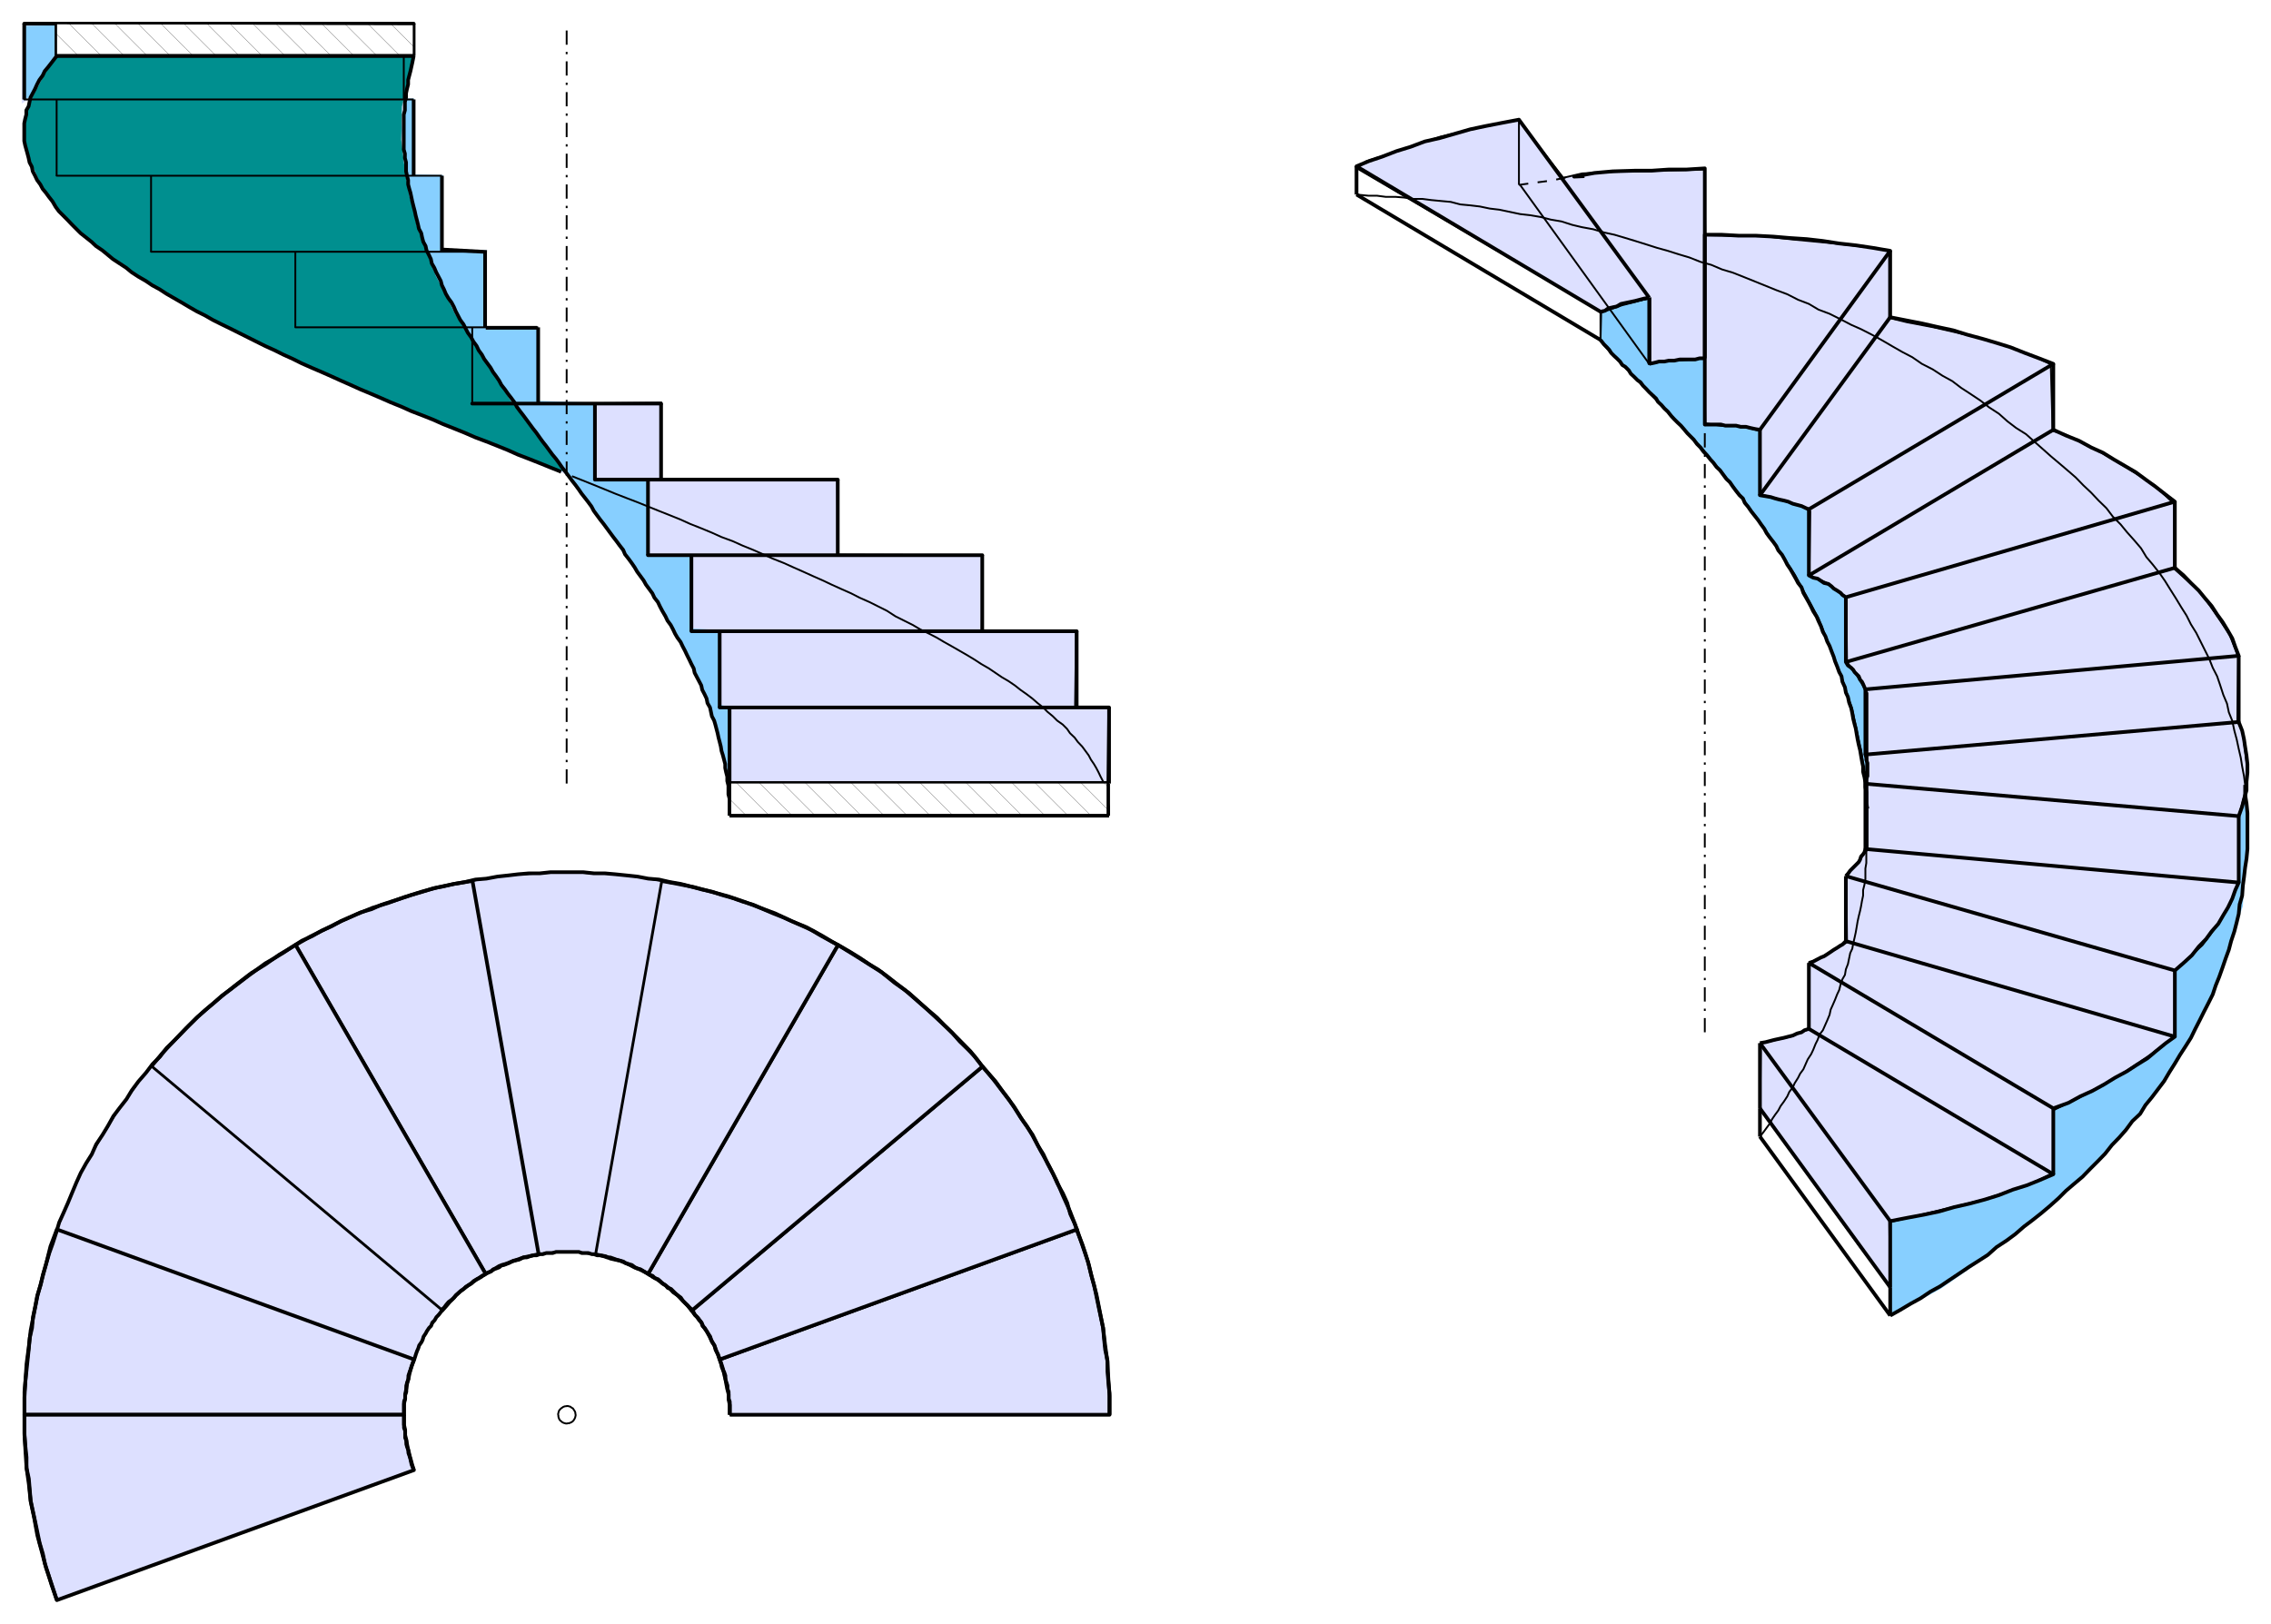 <?xml version="1.0" encoding="UTF-8" standalone="no"?>
<!-- Creator: fig2dev Version 3.2 Patchlevel 5e -->

<!-- CreationDate: Fri Jul  5 17:09:45 2019 -->

<!-- Magnification: 1.050 -->

<svg
   xmlns:dc="http://purl.org/dc/elements/1.1/"
   xmlns:cc="http://creativecommons.org/ns#"
   xmlns:rdf="http://www.w3.org/1999/02/22-rdf-syntax-ns#"
   xmlns:svg="http://www.w3.org/2000/svg"
   xmlns="http://www.w3.org/2000/svg"
   xmlns:sodipodi="http://sodipodi.sourceforge.net/DTD/sodipodi-0.dtd"
   xmlns:inkscape="http://www.inkscape.org/namespaces/inkscape"
   width="741.149"
   height="529.939"
   viewBox="-725 2670 9885.035 7014.079"
   id="svg4141"
   version="1.1"
   inkscape:version="0.48.5 r10040"
   sodipodi:docname="treppe-gao.svg">
  <defs
     id="defs4445" />
  <sodipodi:namedview
     pagecolor="#ffffff"
     bordercolor="#666666"
     borderopacity="1"
     objecttolerance="10"
     gridtolerance="10"
     guidetolerance="10"
     inkscape:pageopacity="0"
     inkscape:pageshadow="2"
     inkscape:window-width="1188"
     inkscape:window-height="521"
     id="namedview4443"
     showgrid="false"
     units="mm"
     fit-margin-top="2"
     fit-margin-left="2"
     fit-margin-right="2"
     fit-margin-bottom="2"
     inkscape:zoom="0.66045326"
     inkscape:cx="370.57446"
     inkscape:cy="264.96954"
     inkscape:window-x="0"
     inkscape:window-y="0"
     inkscape:window-maximized="0"
     inkscape:current-layer="svg4141" />
  <g
     style="fill:none;stroke-width:0.025in"
     id="g4143"
     transform="translate(82.517,52.944)">
    <!-- Line -->
    <!--  polyline  -->
    <polyline
       points="1660,8749 "
       style="stroke:#000000;stroke-width:8;stroke-linecap:butt;stroke-linejoin:round;stroke-dasharray:41, 20, 10, 20"
       id="polyline4145" />
    <!-- Line -->
    <polygon
       points="2070,4681 2070,4343 1780,4346 1780,4678 2011,4681 2011,5013 2204,5013 2200,5336 2327,5340 2323,5668 2361,5668 2364,5913 2368,5997 2368,5997 4013,5995 4017,5666 3872,5666 3876,5342 3466,5340 3470,5007 2840,5005 2837,4676 "
       style="fill:#dde0ff;stroke:#000000;stroke-width:8;stroke-linecap:butt;stroke-linejoin:miter"
       id="polygon4147" />
    <!-- Line -->
    <polygon
       points="-627,2922 -590,2870 -556,2826 -560,2696 -705,2699 -709,3034 -676,3015 -676,3015 "
       style="fill:#87cfff;stroke:#dde0ff;stroke-width:8;stroke-linecap:butt;stroke-linejoin:miter"
       id="polygon4149" />
    <!-- Line -->
    <polygon
       points="992,2830 -563,2830 -616,2908 -676,3023 -702,3105 -705,3187 -683,3283 -630,3403 -538,3526 -411,3645 -206,3798 46,3945 370,4112 839,4324 1189,4468 1584,4628 1658,4651 1658,4651 1416,4328 1177,3955 1077,3748 1011,3575 962,3356 943,3199 946,3055 980,2906 "
       style="fill:#008f8f;stroke:#dde0ff;stroke-width:8;stroke-linecap:butt;stroke-linejoin:miter"
       id="polygon4151" />
    <!-- Line -->
    <polygon
       points="1778,4347 1537,4339 1529,4015 1306,4015 1306,3683 1108,3680 1117,3356 990,3353 990,3023 956,3023 953,3079 944,3156 956,3295 978,3444 1023,3596 1093,3790 1216,4018 1358,4238 1544,4498 1767,4798 1895,4978 2044,5190 2140,5361 2218,5503 2285,5659 2333,5823 2348,5923 2364,6002 2374,6016 2370,6141 2370,6141 2366,5672 2325,5661 2325,5337 2202,5330 2199,5009 2009,5006 2009,4679 1778,4675 "
       style="fill:#87cfff;stroke:#87cfff;stroke-width:8;stroke-linecap:butt;stroke-linejoin:miter"
       id="polygon4153" />
    <!-- Line -->
    <polygon
       points="8901,6676 8951,6534 8960,6388 8975,6280 8970,6041 8936,6143 8936,6436 8896,6529 8887,6567 8813,6670 8774,6714 8717,6763 8663,6822 8653,7100 8623,7143 8521,7207 8429,7275 8282,7348 8127,7426 8131,7703 8029,7743 7907,7786 7712,7845 7555,7880 7419,7909 7415,7913 7424,8313 7424,8313 7638,8197 7828,8065 8058,7884 8272,7694 8438,7509 8614,7299 8755,7060 8848,6851 "
       style="fill:#87cfff;stroke:#87cfff;stroke-width:8;stroke-linecap:butt;stroke-linejoin:miter"
       id="polygon4155" />
    <!-- Line -->
    <polygon
       points="7105,5110 7071,5091 7071,4809 6999,4782 6921,4761 6852,4743 6852,4459 6768,4445 6696,4441 6617,4441 6617,4148 6517,4156 6425,4165 6370,4175 6370,3888 6304,3906 6253,3919 6162,3951 6159,4075 6198,4120 6307,4232 6409,4340 6599,4539 6768,4747 6881,4903 7005,5092 7108,5282 7202,5520 7255,5679 7294,5860 7318,6029 7313,5986 7313,5986 7318,5879 7318,5595 7282,5534 7249,5499 7228,5471 7228,5191 7207,5164 7153,5137 "
       style="fill:#87cfff;stroke:#000000;stroke-width:8;stroke-linecap:butt;stroke-linejoin:miter"
       id="polygon4157" />
    <!-- Line -->
    <!--  polyline  -->
    <polyline
       points="6613,7084 6613,4221 "
       style="stroke:#000000;stroke-width:8;stroke-linecap:butt;stroke-linejoin:round;stroke-dasharray:62, 31, 10, 31"
       id="polyline4159" />
    <!-- Line -->
    <polygon
       points="8559,7177 8659,7100 8659,6813 8779,6705 8838,6626 8901,6525 8938,6426 8938,6139 8969,6027 8973,5925 8964,5851 8953,5773 8931,5729 8935,5449 8897,5353 8838,5264 8771,5170 8656,5066 8656,4784 8570,4702 8451,4627 8343,4563 8182,4481 8127,4466 8119,4176 8041,4138 7929,4097 7788,4056 7609,4015 7493,3993 7416,3974 7416,3681 7330,3667 7158,3648 6999,3633 6864,3618 6760,3618 6615,3614 6612,3328 6381,3334 6221,3338 6079,3345 5997,3364 5800,3111 5622,3148 5462,3185 5309,3237 5137,3293 5099,3323 6163,3948 6213,3926 6298,3904 6376,3889 6376,4169 6611,4150 6615,4433 6685,4444 6767,4444 6853,4466 6856,4742 6953,4768 7035,4793 7072,4816 7068,5096 7140,5125 7229,5190 7232,5472 7273,5528 7321,5607 7321,5932 7321,6286 7273,6354 7229,6399 7232,6692 7150,6742 7065,6783 7065,7070 6994,7101 6886,7126 6857,7132 6854,7416 7285,8013 7420,8190 7420,8190 7416,7911 7583,7871 7828,7812 8036,7741 8131,7695 8131,7423 8246,7367 8414,7275 "
       style="fill:#dde0ff;stroke:#000000;stroke-width:8;stroke-linecap:butt;stroke-linejoin:miter"
       id="polygon4161" />
    <!-- Line -->
    <!--  polyline  -->
    <polyline
       points="1659,6001 1659,2693 "
       style="stroke:#000000;stroke-width:8;stroke-linecap:butt;stroke-linejoin:round;stroke-dasharray:62, 31, 10, 31"
       id="polyline4163" />
    <!-- Line -->
    <!--  polyline  -->
    <polyline
       points="2368,5670 2363,5670 2358,5670 2353,5670 2349,5670 2344,5670 2339,5670 2333,5670 2325,5670 3879,5670 3903,5670 3927,5670 3945,5670 3964,5670 3979,5670 3993,5670 4002,5670 4012,5670 4016,5670 4020,5670 2368,5670 "
       style="stroke:#000000;stroke-width:16;stroke-linecap:butt;stroke-linejoin:round"
       id="polyline4165" />
    <!-- Line -->
    <!--  polyline  -->
    <polyline
       points="6853,7131 6877,7127 6896,7122 6915,7117 6938,7112 6957,7108 6976,7103 6996,7098 7015,7089 7034,7084 7047,7075 7066,7069 8130,7702 8072,7727 8015,7750 7954,7769 7893,7793 7832,7812 7765,7830 7699,7845 7633,7864 7567,7878 7497,7891 7420,7906 6853,7131 "
       style="stroke:#000000;stroke-width:16;stroke-linecap:butt;stroke-linejoin:round"
       id="polyline4167" />
    <!-- Line -->
    <!--  spline  -->
    <polyline
       points="1698,8749 1698,8748 1697,8745 1697,8741 1696,8738 1696,8737 1695,8735 1694,8733 1692,8730 1690,8727 1688,8724 1687,8723 1687,8722 1686,8721 1682,8719 1679,8717 1678,8716 1677,8716 1676,8714 1672,8713 1668,8712 1665,8711 1662,8711 1660,8711 1659,8711 1656,8712 1652,8712 1649,8713 1648,8713 1647,8714 1645,8714 1641,8717 1638,8719 1635,8721 1634,8722 1633,8723 1632,8724 1629,8727 1627,8730 1626,8731 1625,8733 1624,8737 1623,8741 1622,8744 1622,8747 1622,8749 1622,8750 1623,8752 1623,8758 1624,8760 1624,8761 1625,8763 1625,8765 1627,8768 1629,8772 1632,8775 1633,8776 1634,8776 1635,8777 1638,8780 1641,8782 1643,8783 1645,8784 1648,8785 1652,8786 1655,8787 1658,8787 1660,8787 1661,8787 1664,8786 1669,8786 1671,8785 1672,8785 1674,8784 1676,8783 1679,8782 1682,8780 1686,8777 1687,8776 1688,8775 1690,8772 1692,8769 1693,8767 1694,8766 1694,8765 1696,8761 1697,8756 1698,8753 1698,8751 1698,8749 "
       style="stroke:#000000;stroke-width:8;stroke-linecap:butt;stroke-linejoin:bevel"
       id="polyline4169" />
    <!-- Line -->
    <!--  polyline  -->
    <polyline
       points="2368,5670 2368,6001 "
       style="stroke:#000000;stroke-width:16;stroke-linecap:butt;stroke-linejoin:round"
       id="polyline4171" />
    <!-- Line -->
    <!--  polyline  -->
    <polyline
       points="2369,8749 2369,8726 2369,8707 2364,8683 2364,8660 2359,8641 2354,8617 2350,8594 2345,8575 2340,8551 2334,8532 2326,8508 3880,7942 3904,8012 3928,8082 3946,8154 3965,8225 3980,8301 3994,8371 4003,8447 4013,8518 4017,8594 4022,8668 4022,8749 2369,8749 "
       style="fill:#dde0ff;stroke:#000000;stroke-width:16;stroke-linecap:butt;stroke-linejoin:round"
       id="polyline4173" />
    <!-- Line -->
    <!--  polyline  -->
    <polyline
       points="6853,7131 6853,7415 "
       style="stroke:#000000;stroke-width:16;stroke-linecap:butt;stroke-linejoin:round"
       id="polyline4175" />
    <!-- Line -->
    <!--  polyline  -->
    <polyline
       points="4020,5670 4020,6001 "
       style="stroke:#000000;stroke-width:16;stroke-linecap:butt;stroke-linejoin:round"
       id="polyline4177" />
    <!-- Line -->
    <!--  polyline  -->
    <polyline
       points="7420,7906 7420,8194 "
       style="stroke:#000000;stroke-width:16;stroke-linecap:butt;stroke-linejoin:round"
       id="polyline4179" />
    <!-- Line -->
    <!--  polyline  -->
    <polyline
       points="2369,8749 "
       style="stroke:#000000;stroke-width:8;stroke-linecap:butt;stroke-linejoin:round"
       id="polyline4181" />
    <!-- Line -->
    <!--  polyline  -->
    <polyline
       points="2325,5338 2316,5338 2306,5338 2301,5338 2287,5338 2278,5338 2268,5338 2254,5338 2245,5338 2230,5338 2216,5338 2202,5338 3468,5338 3516,5338 3558,5338 3605,5338 3643,5338 3686,5338 3719,5338 3756,5338 3790,5338 3818,5338 3850,5338 3879,5338 2325,5338 "
       style="stroke:#000000;stroke-width:16;stroke-linecap:butt;stroke-linejoin:round"
       id="polyline4183" />
    <!-- Line -->
    <!--  polyline  -->
    <polyline
       points="4022,8749 "
       style="stroke:#000000;stroke-width:8;stroke-linecap:butt;stroke-linejoin:round"
       id="polyline4185" />
    <!-- Line -->
    <!--  polyline  -->
    <polyline
       points="7066,6782 7085,6776 7100,6768 7119,6758 7132,6753 7146,6744 7161,6734 7174,6725 7189,6716 7204,6706 7212,6702 7227,6687 8659,7103 8620,7131 8578,7165 8540,7197 8493,7226 8450,7254 8398,7282 8351,7311 8300,7339 8247,7363 8196,7391 8130,7415 7066,6782 "
       style="stroke:#000000;stroke-width:16;stroke-linecap:butt;stroke-linejoin:round"
       id="polyline4187" />
    <!-- Line -->
    <!--  polyline  -->
    <polyline
       points="2325,5338 2325,5670 "
       style="stroke:#000000;stroke-width:16;stroke-linecap:butt;stroke-linejoin:round"
       id="polyline4189" />
    <!-- Line -->
    <!--  polyline  -->
    <polyline
       points="2326,8508 2317,8485 2307,8466 2302,8447 2288,8423 2279,8405 2269,8386 2255,8367 2246,8348 2232,8329 2217,8314 2203,8296 3469,7233 3517,7290 3559,7345 3606,7407 3644,7468 3687,7530 3720,7596 3757,7662 3791,7729 3819,7795 3851,7866 3880,7942 2326,8508 "
       style="fill:#dde0ff;stroke:#000000;stroke-width:16;stroke-linecap:butt;stroke-linejoin:round"
       id="polyline4191" />
    <!-- Line -->
    <!--  polyline  -->
    <polyline
       points="7066,6782 7066,7069 "
       style="stroke:#000000;stroke-width:16;stroke-linecap:butt;stroke-linejoin:round"
       id="polyline4193" />
    <!-- Line -->
    <!--  polyline  -->
    <polyline
       points="3879,5338 3879,5670 "
       style="stroke:#000000;stroke-width:16;stroke-linecap:butt;stroke-linejoin:round"
       id="polyline4195" />
    <!-- Line -->
    <!--  polyline  -->
    <polyline
       points="8130,7415 8130,7702 "
       style="stroke:#000000;stroke-width:16;stroke-linecap:butt;stroke-linejoin:round"
       id="polyline4197" />
    <!-- Line -->
    <!--  polyline  -->
    <polyline
       points="2326,8508 "
       style="stroke:#000000;stroke-width:8;stroke-linecap:butt;stroke-linejoin:round"
       id="polyline4199" />
    <!-- Line -->
    <!--  polyline  -->
    <polyline
       points="2202,5007 2187,5007 2174,5007 2155,5007 2141,5007 2122,5007 2108,5007 2089,5007 2070,5007 2051,5007 2032,5007 2013,5007 2839,5007 2901,5007 2967,5007 3028,5007 3086,5007 3147,5007 3204,5007 3256,5007 3312,5007 3364,5007 3416,5007 3468,5007 2202,5007 "
       style="stroke:#000000;stroke-width:16;stroke-linecap:butt;stroke-linejoin:round"
       id="polyline4201" />
    <!-- Line -->
    <!--  polyline  -->
    <polyline
       points="3880,7942 "
       style="stroke:#000000;stroke-width:8;stroke-linecap:butt;stroke-linejoin:round"
       id="polyline4203" />
    <!-- Line -->
    <!--  polyline  -->
    <polyline
       points="7227,6404 7236,6394 7246,6380 7255,6371 7265,6361 7274,6352 7283,6343 7289,6332 7293,6319 7302,6309 7308,6300 7312,6286 8937,6432 8922,6465 8909,6502 8890,6541 8870,6574 8848,6612 8819,6645 8795,6678 8763,6711 8733,6749 8697,6782 8659,6815 7227,6404 "
       style="stroke:#000000;stroke-width:16;stroke-linecap:butt;stroke-linejoin:round"
       id="polyline4205" />
    <!-- Line -->
    <!--  polyline  -->
    <polyline
       points="2202,5007 2202,5338 "
       style="stroke:#000000;stroke-width:16;stroke-linecap:butt;stroke-linejoin:round"
       id="polyline4207" />
    <!-- Line -->
    <!--  polyline  -->
    <polyline
       points="7227,6404 7227,6687 "
       style="stroke:#000000;stroke-width:16;stroke-linecap:butt;stroke-linejoin:round"
       id="polyline4209" />
    <!-- Line -->
    <!--  polyline  -->
    <polyline
       points="3468,5007 3468,5338 "
       style="stroke:#000000;stroke-width:16;stroke-linecap:butt;stroke-linejoin:round"
       id="polyline4211" />
    <!-- Line -->
    <!--  polyline  -->
    <polyline
       points="2203,8296 2188,8277 2175,8263 2156,8244 2142,8229 2123,8216 2109,8201 2090,8186 2071,8173 2052,8159 2033,8149 2014,8135 2840,6704 2902,6742 2969,6784 3029,6822 3087,6869 3148,6912 3205,6963 3257,7011 3313,7063 3365,7114 3417,7167 3469,7233 2203,8296 "
       style="fill:#dde0ff;stroke:#000000;stroke-width:16;stroke-linecap:butt;stroke-linejoin:round"
       id="polyline4213" />
    <!-- Line -->
    <!--  polyline  -->
    <polyline
       points="8659,6815 8659,7103 "
       style="stroke:#000000;stroke-width:16;stroke-linecap:butt;stroke-linejoin:round"
       id="polyline4215" />
    <!-- Line -->
    <!--  polyline  -->
    <polyline
       points="2203,8296 "
       style="stroke:#000000;stroke-width:8;stroke-linecap:butt;stroke-linejoin:round"
       id="polyline4217" />
    <!-- Line -->
    <!--  polyline  -->
    <polyline
       points="2013,4678 1994,4678 1975,4678 1952,4678 1933,4678 1913,4678 1890,4678 1870,4678 1848,4678 1828,4678 1805,4678 1782,4678 2070,4678 2141,4678 2216,4678 2287,4678 2358,4678 2429,4678 2500,4678 2565,4678 2637,4678 2703,4678 2769,4678 2839,4678 2013,4678 "
       style="stroke:#000000;stroke-width:16;stroke-linecap:butt;stroke-linejoin:round"
       id="polyline4219" />
    <!-- Line -->
    <!--  polyline  -->
    <polyline
       points="7312,6002 7312,5988 7316,5979 7321,5969 7321,5954 7321,5946 7321,5931 7321,5922 7321,5912 7316,5898 7316,5889 7312,5875 8937,5733 8952,5771 8960,5808 8965,5842 8971,5880 8975,5917 8975,5954 8971,5993 8971,6031 8960,6069 8952,6101 8937,6143 7312,6002 "
       style="stroke:#000000;stroke-width:16;stroke-linecap:butt;stroke-linejoin:round"
       id="polyline4221" />
    <!-- Line -->
    <!--  polyline  -->
    <polyline
       points="3469,7233 "
       style="stroke:#000000;stroke-width:8;stroke-linecap:butt;stroke-linejoin:round"
       id="polyline4223" />
    <!-- Line -->
    <!--  polyline  -->
    <polyline
       points="2013,4678 2013,5007 "
       style="stroke:#000000;stroke-width:16;stroke-linecap:butt;stroke-linejoin:round"
       id="polyline4225" />
    <!-- Line -->
    <!--  polyline  -->
    <polyline
       points="7312,6002 7312,6286 "
       style="stroke:#000000;stroke-width:16;stroke-linecap:butt;stroke-linejoin:round"
       id="polyline4227" />
    <!-- Line -->
    <!--  polyline  -->
    <polyline
       points="2839,4678 2839,5007 "
       style="stroke:#000000;stroke-width:16;stroke-linecap:butt;stroke-linejoin:round"
       id="polyline4229" />
    <!-- Line -->
    <!--  polyline  -->
    <polyline
       points="2014,8135 1995,8125 1976,8116 1953,8107 1934,8097 1914,8088 1891,8078 1871,8074 1849,8069 1829,8059 1806,8055 1783,8050 2071,6425 2142,6438 2217,6453 2288,6472 2359,6491 2430,6515 2501,6542 2566,6566 2638,6600 2704,6627 2770,6666 2840,6704 2014,8135 "
       style="fill:#dde0ff;stroke:#000000;stroke-width:16;stroke-linecap:butt;stroke-linejoin:round"
       id="polyline4231" />
    <!-- Line -->
    <!--  polyline  -->
    <polyline
       points="8937,6143 8937,6432 "
       style="stroke:#000000;stroke-width:16;stroke-linecap:butt;stroke-linejoin:round"
       id="polyline4233" />
    <!-- Line -->
    <!--  polyline  -->
    <polyline
       points="2014,8135 "
       style="stroke:#000000;stroke-width:8;stroke-linecap:butt;stroke-linejoin:round"
       id="polyline4235" />
    <!-- Line -->
    <!--  polyline  -->
    <polyline
       points="1782,4347 1758,4347 1739,4347 1716,4347 1692,4347 1673,4347 1649,4347 1626,4347 1602,4347 1583,4347 1560,4347 1535,4347 1248,4347 1323,4347 1394,4347 1470,4347 1545,4347 1616,4347 1692,4347 1767,4347 1838,4347 1913,4347 1990,4347 2070,4347 1782,4347 "
       style="stroke:#000000;stroke-width:16;stroke-linecap:butt;stroke-linejoin:round"
       id="polyline4237" />
    <!-- Line -->
    <!--  polyline  -->
    <polyline
       points="7312,5591 7308,5582 7302,5568 7297,5558 7289,5549 7283,5534 7274,5525 7265,5516 7259,5506 7250,5497 7236,5487 7227,5472 8659,5062 8697,5095 8729,5128 8763,5161 8790,5194 8819,5228 8843,5265 8867,5298 8890,5336 8909,5369 8922,5406 8937,5445 7312,5591 "
       style="stroke:#000000;stroke-width:16;stroke-linecap:butt;stroke-linejoin:round"
       id="polyline4239" />
    <!-- Line -->
    <!--  polyline  -->
    <polyline
       points="2840,6704 "
       style="stroke:#000000;stroke-width:8;stroke-linecap:butt;stroke-linejoin:round"
       id="polyline4241" />
    <!-- Line -->
    <!--  polyline  -->
    <polyline
       points="1782,4347 1782,4678 "
       style="stroke:#000000;stroke-width:16;stroke-linecap:butt;stroke-linejoin:round"
       id="polyline4243" />
    <!-- Line -->
    <!--  polyline  -->
    <polyline
       points="7312,5591 7312,5875 "
       style="stroke:#000000;stroke-width:16;stroke-linecap:butt;stroke-linejoin:round"
       id="polyline4245" />
    <!-- Line -->
    <!--  polyline  -->
    <polyline
       points="2070,4347 2070,4678 "
       style="stroke:#000000;stroke-width:16;stroke-linecap:butt;stroke-linejoin:round"
       id="polyline4247" />
    <!-- Line -->
    <!--  polyline  -->
    <polyline
       points="1783,8050 1759,8050 1740,8045 1717,8040 1693,8040 1674,8040 1650,8040 1627,8040 1603,8040 1584,8045 1561,8045 1537,8050 1249,6425 1324,6411 1395,6401 1471,6396 1546,6392 1617,6387 1693,6387 1769,6392 1839,6392 1914,6401 1991,6411 2071,6425 1783,8050 "
       style="fill:#dde0ff;stroke:#000000;stroke-width:8;stroke-linecap:butt;stroke-linejoin:round"
       id="polyline4249" />
    <!-- Line -->
    <!--  polyline  -->
    <polyline
       points="8937,5445 8937,5733 "
       style="stroke:#000000;stroke-width:16;stroke-linecap:butt;stroke-linejoin:round"
       id="polyline4251" />
    <!-- Line -->
    <!--  polyline  -->
    <polyline
       points="1783,8050 "
       style="stroke:#000000;stroke-width:8;stroke-linecap:butt;stroke-linejoin:round"
       id="polyline4253" />
    <!-- Line -->
    <!--  polyline  -->
    <polyline
       points="1535,4015 1512,4015 1493,4015 1470,4015 1450,4015 1427,4015 1408,4015 1385,4015 1365,4015 1346,4015 1328,4015 1304,4015 478,4015 544,4015 609,4015 676,4015 742,4015 813,4015 883,4015 950,4015 1026,4015 1097,4015 1168,4015 1248,4015 1535,4015 "
       style="stroke:#000000;stroke-width:8;stroke-linecap:butt;stroke-linejoin:round"
       id="polyline4255" />
    <!-- Line -->
    <!--  polyline  -->
    <polyline
       points="7227,5190 7212,5180 7204,5171 7189,5161 7174,5152 7165,5143 7151,5132 7132,5128 7119,5119 7104,5109 7085,5105 7066,5095 8130,4461 8185,4486 8242,4509 8295,4538 8346,4561 8393,4590 8441,4618 8489,4646 8535,4680 8574,4708 8616,4741 8659,4774 7227,5190 "
       style="stroke:#000000;stroke-width:16;stroke-linecap:butt;stroke-linejoin:round"
       id="polyline4257" />
    <!-- Line -->
    <!--  polyline  -->
    <polyline
       points="2071,6425 "
       style="stroke:#000000;stroke-width:8;stroke-linecap:butt;stroke-linejoin:round"
       id="polyline4259" />
    <!-- Line -->
    <!--  polyline  -->
    <polyline
       points="1535,4015 1535,4347 "
       style="stroke:#000000;stroke-width:16;stroke-linecap:butt;stroke-linejoin:round"
       id="polyline4261" />
    <!-- Line -->
    <!--  polyline  -->
    <polyline
       points="7227,5190 7227,5472 "
       style="stroke:#000000;stroke-width:16;stroke-linecap:butt;stroke-linejoin:round"
       id="polyline4263" />
    <!-- Line -->
    <!--  polyline  -->
    <polyline
       points="1248,4015 1248,4347 "
       style="stroke:#000000;stroke-width:8;stroke-linecap:butt;stroke-linejoin:round"
       id="polyline4265" />
    <!-- Line -->
    <!--  polyline  -->
    <polyline
       points="1537,8050 1513,8055 1495,8059 1471,8064 1451,8074 1428,8078 1409,8088 1386,8097 1366,8101 1348,8112 1329,8125 1306,8135 479,6704 545,6666 611,6633 677,6600 743,6571 814,6542 885,6520 951,6496 1027,6472 1098,6453 1169,6438 1249,6425 1537,8050 "
       style="fill:#dde0ff;stroke:#000000;stroke-width:16;stroke-linecap:butt;stroke-linejoin:round"
       id="polyline4267" />
    <!-- Line -->
    <!--  polyline  -->
    <polyline
       points="8659,4774 8659,5062 "
       style="stroke:#000000;stroke-width:16;stroke-linecap:butt;stroke-linejoin:round"
       id="polyline4269" />
    <!-- Line -->
    <!--  polyline  -->
    <polyline
       points="1537,8050 "
       style="stroke:#000000;stroke-width:8;stroke-linecap:butt;stroke-linejoin:round"
       id="polyline4271" />
    <!-- Line -->
    <!--  polyline  -->
    <polyline
       points="1304,3686 1286,3686 1267,3686 1248,3686 1229,3686 1215,3686 1196,3686 1176,3686 1163,3686 1149,3686 1133,3686 1116,3686 -150,3686 -102,3686 -50,3686 1,3686 53,3686 109,3686 165,3686 223,3686 284,3686 346,3686 407,3686 478,3686 1304,3686 "
       style="stroke:#000000;stroke-width:8;stroke-linecap:butt;stroke-linejoin:round"
       id="polyline4273" />
    <!-- Line -->
    <!--  polyline  -->
    <polyline
       points="1249,6425 "
       style="stroke:#000000;stroke-width:8;stroke-linecap:butt;stroke-linejoin:round"
       id="polyline4275" />
    <!-- Line -->
    <!--  polyline  -->
    <polyline
       points="7066,4807 7053,4802 7034,4793 7015,4788 6996,4783 6976,4774 6957,4769 6938,4765 6919,4760 6900,4754 6877,4750 6853,4746 7420,3971 7491,3985 7558,3998 7624,4013 7694,4028 7755,4047 7822,4065 7883,4083 7944,4102 8007,4127 8068,4150 8130,4174 7066,4807 "
       style="stroke:#000000;stroke-width:16;stroke-linecap:butt;stroke-linejoin:round"
       id="polyline4277" />
    <!-- Line -->
    <!--  polyline  -->
    <polyline
       points="1304,3686 1304,4015 "
       style="stroke:#000000;stroke-width:16;stroke-linecap:butt;stroke-linejoin:round"
       id="polyline4279" />
    <!-- Line -->
    <!--  polyline  -->
    <polyline
       points="7066,4807 7066,5095 "
       style="stroke:#000000;stroke-width:16;stroke-linecap:butt;stroke-linejoin:round"
       id="polyline4281" />
    <!-- Line -->
    <!--  polyline  -->
    <polyline
       points="1306,8135 1287,8149 1268,8159 1249,8173 1230,8186 1216,8197 1197,8211 1177,8229 1164,8244 1150,8258 1134,8277 1117,8296 -149,7233 -101,7175 -49,7120 2,7067 54,7016 110,6967 166,6920 224,6874 285,6827 347,6789 408,6746 479,6704 1306,8135 "
       style="fill:#dde0ff;stroke:#000000;stroke-width:16;stroke-linecap:butt;stroke-linejoin:round"
       id="polyline4283" />
    <!-- Line -->
    <!--  polyline  -->
    <polyline
       points="478,3686 478,4015 "
       style="stroke:#000000;stroke-width:8;stroke-linecap:butt;stroke-linejoin:round"
       id="polyline4285" />
    <!-- Line -->
    <!--  polyline  -->
    <polyline
       points="8130,4174 8130,4461 "
       style="stroke:#000000;stroke-width:16;stroke-linecap:butt;stroke-linejoin:round"
       id="polyline4287" />
    <!-- Line -->
    <!--  polyline  -->
    <polyline
       points="1306,8135 "
       style="stroke:#000000;stroke-width:8;stroke-linecap:butt;stroke-linejoin:round"
       id="polyline4289" />
    <!-- Line -->
    <!--  polyline  -->
    <polyline
       points="1116,3355 1101,3355 1087,3355 1078,3355 1064,3355 1049,3355 1040,3355 1030,3355 1021,3355 1012,3355 1002,3355 993,3355 -561,3355 -532,3355 -504,3355 -476,3355 -443,3355 -405,3355 -367,3355 -329,3355 -291,3355 -244,3355 -201,3355 -150,3355 1116,3355 "
       style="stroke:#000000;stroke-width:8;stroke-linecap:butt;stroke-linejoin:round"
       id="polyline4291" />
    <!-- Line -->
    <!--  polyline  -->
    <polyline
       points="479,6704 "
       style="stroke:#000000;stroke-width:8;stroke-linecap:butt;stroke-linejoin:round"
       id="polyline4293" />
    <!-- Line -->
    <!--  polyline  -->
    <polyline
       points="6853,4461 6834,4458 6811,4453 6792,4448 6768,4448 6749,4443 6726,4443 6702,4443 6683,4438 6660,4438 6637,4438 6613,4438 6613,3612 6688,3612 6760,3616 6834,3616 6911,3620 6981,3626 7057,3631 7127,3639 7198,3650 7270,3658 7344,3669 7420,3682 6853,4461 "
       style="stroke:#000000;stroke-width:16;stroke-linecap:butt;stroke-linejoin:round"
       id="polyline4295" />
    <!-- Line -->
    <!--  polyline  -->
    <polyline
       points="1116,3355 1116,3686 "
       style="stroke:#000000;stroke-width:16;stroke-linecap:butt;stroke-linejoin:round"
       id="polyline4297" />
    <!-- Line -->
    <!--  polyline  -->
    <polyline
       points="6853,4461 6853,4746 "
       style="stroke:#000000;stroke-width:16;stroke-linecap:butt;stroke-linejoin:round"
       id="polyline4299" />
    <!-- Line -->
    <!--  polyline  -->
    <polyline
       points="-150,3355 -150,3686 "
       style="stroke:#000000;stroke-width:8;stroke-linecap:butt;stroke-linejoin:round"
       id="polyline4301" />
    <!-- Line -->
    <!--  polyline  -->
    <polyline
       points="1117,8296 1102,8309 1088,8329 1079,8348 1065,8367 1050,8386 1041,8405 1032,8423 1022,8441 1013,8460 1003,8485 994,8508 -560,7942 -531,7870 -503,7804 -475,7738 -441,7668 -404,7606 -366,7540 -328,7479 -290,7417 -243,7356 -200,7294 -149,7233 1117,8296 "
       style="fill:#dde0ff;stroke:#000000;stroke-width:8;stroke-linecap:butt;stroke-linejoin:round"
       id="polyline4303" />
    <!-- Line -->
    <!--  polyline  -->
    <polyline
       points="7420,3682 7420,3971 "
       style="stroke:#000000;stroke-width:16;stroke-linecap:butt;stroke-linejoin:round"
       id="polyline4305" />
    <!-- Line -->
    <!--  polyline  -->
    <polyline
       points="1117,8296 "
       style="stroke:#000000;stroke-width:8;stroke-linecap:butt;stroke-linejoin:round"
       id="polyline4307" />
    <!-- Line -->
    <!--  polyline  -->
    <polyline
       points="993,3023 987,3023 979,3023 974,3023 969,3023 964,3023 960,3023 955,3023 950,3023 -702,3023 -698,3023 -693,3023 -683,3023 -675,3023 -660,3023 -646,3023 -627,3023 -608,3023 -590,3023 -561,3023 993,3023 "
       style="stroke:#000000;stroke-width:8;stroke-linecap:butt;stroke-linejoin:round"
       id="polyline4309" />
    <!-- Line -->
    <!--  polyline  -->
    <polyline
       points="6613,4150 6590,4150 6571,4155 6546,4155 6522,4155 6504,4155 6480,4160 6456,4160 6437,4164 6414,4164 6395,4169 6371,4174 "
       style="stroke:#000000;stroke-width:16;stroke-linecap:butt;stroke-linejoin:round"
       id="polyline4311" />
    <!-- Line -->
    <!--  polyline  -->
    <polyline
       points="-149,7233 "
       style="stroke:#000000;stroke-width:8;stroke-linecap:butt;stroke-linejoin:round"
       id="polyline4313" />
    <!-- Line -->
    <!--  polyline  -->
    <polyline
       points="6371,4174 5809,3395 "
       style="stroke:#000000;stroke-width:8;stroke-linecap:butt;stroke-linejoin:round"
       id="polyline4315" />
    <!-- Line -->
    <!--  polyline  -->
    <polyline
       points="993,3023 993,3355 "
       style="stroke:#000000;stroke-width:16;stroke-linecap:butt;stroke-linejoin:round"
       id="polyline4317" />
    <!-- Line -->
    <!--  polyline  -->
    <polyline
       points="5804,3395 5876,3385 5946,3376 6017,3361 6089,3357 "
       style="stroke:#000000;stroke-width:8;stroke-linecap:butt;stroke-linejoin:round;stroke-dasharray:41, 41"
       id="polyline4319" />
    <!-- Line -->
    <!--  polyline  -->
    <polyline
       points="-561,3023 -561,3355 "
       style="stroke:#000000;stroke-width:8;stroke-linecap:butt;stroke-linejoin:round"
       id="polyline4321" />
    <!-- Line -->
    <!--  polyline  -->
    <polyline
       points="994,8508 988,8527 980,8551 975,8570 970,8594 965,8612 961,8636 956,8660 956,8679 951,8702 951,8726 951,8749 -701,8749 -701,8674 -697,8603 -692,8527 -682,8452 -674,8381 -659,8305 -645,8234 -626,8163 -607,8093 -588,8016 -560,7942 994,8508 "
       style="fill:#dde0ff;stroke:#000000;stroke-width:16;stroke-linecap:butt;stroke-linejoin:round"
       id="polyline4323" />
    <!-- Line -->
    <!--  polyline  -->
    <polyline
       points="994,8508 "
       style="stroke:#000000;stroke-width:8;stroke-linecap:butt;stroke-linejoin:round"
       id="polyline4325" />
    <!-- Line -->
    <!--  polyline  -->
    <polyline
       points="950,2693 955,2693 960,2693 964,2693 969,2693 974,2693 979,2693 983,2693 993,2693 -561,2693 -584,2693 -608,2693 -627,2693 -646,2693 -660,2693 -675,2693 -683,2693 -693,2693 -698,2693 -702,2693 950,2693 "
       style="stroke:#000000;stroke-width:16;stroke-linecap:butt;stroke-linejoin:round"
       id="polyline4327" />
    <!-- Line -->
    <!--  polyline  -->
    <polyline
       points="6089,3357 6044,3359 6133,3343 6212,3336 6310,3333 6382,3333 6456,3328 6533,3328 6613,3323 6613,4150 "
       style="stroke:#000000;stroke-width:16;stroke-linecap:butt;stroke-linejoin:round"
       id="polyline4329" />
    <!-- Line -->
    <!--  polyline  -->
    <polyline
       points="-560,7942 "
       style="stroke:#000000;stroke-width:8;stroke-linecap:butt;stroke-linejoin:round"
       id="polyline4331" />
    <!-- Line -->
    <!--  polyline  -->
    <polyline
       points="951,8749 951,8772 951,8792 956,8815 956,8838 961,8857 965,8881 970,8904 975,8923 980,8948 984,8966 994,8990 -560,9556 -583,9486 -607,9416 -626,9344 -645,9274 -659,9197 -674,9127 -682,9051 -692,8981 -697,8904 -701,8830 -701,8749 951,8749 "
       style="fill:#dde0ff;stroke:#000000;stroke-width:16;stroke-linecap:butt;stroke-linejoin:round"
       id="polyline4333" />
    <!-- Line -->
    <!--  polyline  -->
    <polyline
       points="950,2693 950,3023 "
       style="stroke:#000000;stroke-width:8;stroke-linecap:butt;stroke-linejoin:round"
       id="polyline4335" />
    <!-- Line -->
    <!--  polyline  -->
    <polyline
       points="6371,3886 6348,3890 6329,3895 6310,3900 6286,3905 6267,3909 6248,3913 6230,3924 6212,3928 6193,3932 6178,3943 6159,3947 5097,3314 5152,3291 5209,3272 5271,3248 5333,3229 5394,3206 5460,3191 5526,3172 5592,3153 5658,3139 5730,3125 5804,3111 6371,3886 "
       style="stroke:#000000;stroke-width:16;stroke-linecap:butt;stroke-linejoin:round"
       id="polyline4337" />
    <!-- Line -->
    <!--  polyline  -->
    <polyline
       points="-702,2693 -702,3023 "
       style="stroke:#000000;stroke-width:16;stroke-linecap:butt;stroke-linejoin:round"
       id="polyline4339" />
    <!-- Line -->
    <!--  polyline  -->
    <polyline
       points="6371,3886 6371,4174 "
       style="stroke:#000000;stroke-width:16;stroke-linecap:butt;stroke-linejoin:round"
       id="polyline4341" />
    <!-- Line -->
    <!--  polyline  -->
    <polyline
       points="951,8749 "
       style="stroke:#000000;stroke-width:8;stroke-linecap:butt;stroke-linejoin:round"
       id="polyline4343" />
    <!-- Line -->
    <!--  polyline  -->
    <polyline
       points="2368,6001 4020,6001 "
       style="stroke:#000000;stroke-width:16;stroke-linecap:butt;stroke-linejoin:round"
       id="polyline4345" />
    <!-- Line -->
    <!--  polyline  -->
    <polyline
       points="-701,8749 "
       style="stroke:#000000;stroke-width:8;stroke-linecap:butt;stroke-linejoin:round"
       id="polyline4347" />
    <!-- Line -->
    <!--  polyline  -->
    <polyline
       points="2368,6141 4020,6141 "
       style="stroke:#000000;stroke-width:16;stroke-linecap:butt;stroke-linejoin:round"
       id="polyline4349" />
    <!-- Line -->
    <!--  polyline  -->
    <polyline
       points="5804,3111 5804,3395 "
       style="stroke:#000000;stroke-width:8;stroke-linecap:butt;stroke-linejoin:round"
       id="polyline4351" />
    <!-- Line -->
    <!--  polyline  -->
    <polyline
       points="2369,8749 4022,8749 "
       style="stroke:#000000;stroke-width:8;stroke-linecap:butt;stroke-linejoin:round"
       id="polyline4353" />
    <!-- Line -->
    <!--  polyline  -->
    <polyline
       points="6853,7415 7420,8194 "
       style="stroke:#000000;stroke-width:16;stroke-linecap:butt;stroke-linejoin:round"
       id="polyline4355" />
    <!-- Line -->
    <!--  polyline  -->
    <polyline
       points="2369,8749 4022,8749 "
       style="stroke:#000000;stroke-width:8;stroke-linecap:butt;stroke-linejoin:round"
       id="polyline4357" />
    <!-- Line -->
    <!--  polyline  -->
    <polyline
       points="2368,6001 2368,6141 "
       style="stroke:#000000;stroke-width:8;stroke-linecap:butt;stroke-linejoin:round"
       id="polyline4359" />
    <!-- Line -->
    <!--  polyline  -->
    <polyline
       points="2369,8749 "
       style="stroke:#000000;stroke-width:8;stroke-linecap:butt;stroke-linejoin:round"
       id="polyline4361" />
    <!-- Line -->
    <!--  polyline  -->
    <polyline
       points="4020,6001 4020,6141 "
       style="stroke:#000000;stroke-width:8;stroke-linecap:butt;stroke-linejoin:round"
       id="polyline4363" />
    <!-- Line -->
    <!--  polyline  -->
    <polyline
       points="6853,7538 7420,8317 "
       style="stroke:#000000;stroke-width:16;stroke-linecap:butt;stroke-linejoin:round"
       id="polyline4365" />
    <!-- Line -->
    <!--  polyline  -->
    <polyline
       points="4022,8749 "
       style="stroke:#000000;stroke-width:8;stroke-linecap:butt;stroke-linejoin:round"
       id="polyline4367" />
    <!-- Line -->
    <!--  polyline  -->
    <polyline
       points="2368,6141 2368,6122 2368,6104 2368,6086 2368,6067 2363,6048 2363,6029 2363,6010 2358,5990 2358,5971 2353,5952 2349,5933 2349,5916 2344,5897 2339,5878 2333,5859 2330,5840 2325,5820 2320,5801 2316,5782 2311,5763 2306,5744 2301,5727 2291,5708 2287,5689 2283,5670 2272,5651 2268,5631 2259,5612 2249,5593 2245,5574 2235,5555 2226,5538 2216,5519 2212,5500 2202,5481 2193,5462 2183,5442 2174,5423 2164,5404 2155,5385 2141,5366 2131,5349 2122,5330 2112,5311 2098,5292 2089,5273 2075,5249 2065,5230 2056,5211 2041,5192 2032,5173 2018,5154 2004,5135 1994,5117 1980,5098 1966,5079 1955,5060 1942,5041 1928,5022 1913,5003 1905,4984 1890,4965 1876,4946 1862,4928 1848,4909 1834,4890 1820,4871 1805,4852 1791,4833 1777,4814 1767,4795 1753,4776 1739,4758 1724,4739 1711,4720 1697,4701 1682,4682 1668,4663 1654,4644 1639,4625 1626,4606 1612,4587 1597,4569 1583,4550 1569,4531 1554,4512 1541,4494 1527,4474 1512,4455 1498,4436 1484,4417 1470,4398 1456,4380 1442,4361 1432,4342 1418,4323 1404,4305 1390,4285 1375,4266 1365,4247 1352,4228 1338,4209 1328,4191 1314,4172 1300,4153 1290,4134 1276,4115 1267,4096 1253,4077 1243,4058 1229,4039 1219,4020 1210,4002 1196,3983 1186,3964 1176,3945 1168,3926 1158,3907 1144,3888 1133,3869 1125,3850 1116,3832 1111,3813 1101,3794 1091,3775 1083,3756 1072,3737 1068,3718 1059,3699 1049,3680 1045,3661 1035,3643 1030,3624 1026,3605 1016,3586 1012,3568 1007,3548 1002,3529 998,3510 993,3491 987,3467 983,3448 979,3429 974,3412 969,3393 969,3374 964,3355 960,3336 960,3316 960,3297 955,3278 955,3259 950,3241 950,3223 950,3204 950,3185 950,3166 950,3147 950,3127 950,3108 950,3089 955,3070 955,3053 955,3034 960,3015 960,2996 964,2977 969,2957 969,2938 974,2919 979,2900 983,2882 987,2864 993,2834 "
       style="stroke:#000000;stroke-width:16;stroke-linecap:butt;stroke-linejoin:round"
       id="polyline4369" />
    <!-- Line -->
    <!--  polyline  -->
    <polyline
       points="6853,7415 6853,7538 "
       style="stroke:#000000;stroke-width:16;stroke-linecap:butt;stroke-linejoin:round"
       id="polyline4371" />
    <!-- Line -->
    <!--  polyline  -->
    <polyline
       points="993,2834 993,2693 "
       style="stroke:#000000;stroke-width:16;stroke-linecap:butt;stroke-linejoin:round"
       id="polyline4373" />
    <!-- Line -->
    <!--  polyline  -->
    <polyline
       points="7420,8194 7420,8317 "
       style="stroke:#000000;stroke-width:16;stroke-linecap:butt;stroke-linejoin:round"
       id="polyline4375" />
    <!-- Line -->
    <!--  polyline  -->
    <polyline
       points="2369,8749 2369,8734 2369,8721 2369,8707 2369,8692 2364,8679 2364,8664 2364,8649 2359,8636 2359,8622 2354,8607 2350,8594 2350,8579 2345,8564 2340,8556 2334,8541 2331,8527 2326,8513 2321,8498 2317,8485 2312,8475 2307,8460 2302,8447 2292,8433 2288,8423 2284,8409 2274,8394 2269,8386 2260,8371 2250,8362 2246,8348 2236,8338 2227,8324 2217,8314 2213,8305 2203,8290 2194,8282 2184,8271 2175,8263 2165,8253 2156,8239 2142,8229 2132,8220 2123,8211 2113,8201 2099,8197 2090,8186 2076,8178 2066,8167 2057,8159 2043,8154 2033,8144 2019,8140 2005,8131 1995,8125 1981,8116 1967,8112 1956,8107 1943,8097 1929,8093 1914,8088 1906,8082 1891,8078 1877,8074 1863,8069 1849,8064 1835,8064 1821,8059 1806,8055 1792,8055 1778,8050 1769,8050 1754,8045 1740,8045 1725,8045 1712,8040 1698,8040 1683,8040 1669,8040 1655,8040 1640,8040 1627,8040 1613,8040 1598,8045 1584,8045 1570,8045 1555,8050 1542,8050 1528,8055 1513,8055 1499,8059 1485,8064 1471,8064 1457,8069 1443,8074 1433,8078 1419,8082 1405,8088 1391,8093 1376,8097 1366,8107 1353,8112 1339,8116 1329,8125 1315,8131 1301,8140 1291,8144 1277,8154 1268,8159 1254,8167 1244,8178 1230,8186 1220,8192 1211,8201 1197,8211 1187,8220 1177,8229 1169,8239 1159,8248 1145,8258 1134,8271 1126,8282 1117,8290 1112,8301 1102,8314 1092,8324 1084,8338 1074,8348 1069,8362 1060,8371 1050,8386 1046,8394 1036,8409 1032,8423 1027,8433 1017,8447 1013,8460 1008,8471 1003,8485 999,8498 994,8513 988,8527 984,8537 980,8551 975,8564 970,8579 970,8594 965,8607 961,8622 961,8636 961,8649 956,8664 956,8679 951,8692 951,8707 951,8721 951,8734 951,8749 951,8764 951,8777 951,8792 951,8806 956,8819 956,8834 956,8849 961,8862 961,8877 965,8891 970,8904 970,8915 975,8929 980,8942 984,8957 988,8971 994,8990 "
       style="stroke:#000000;stroke-width:16;stroke-linecap:butt;stroke-linejoin:round"
       id="polyline4377" />
    <!-- Line -->
    <!--  polyline  -->
    <polyline
       points="994,8990 "
       style="stroke:#000000;stroke-width:8;stroke-linecap:butt;stroke-linejoin:round"
       id="polyline4379" />
    <!-- Line -->
    <!--  polyline  -->
    <polyline
       points="1635,4644 1588,4625 1541,4606 1493,4587 1446,4569 1404,4550 1357,4531 1309,4512 1261,4494 1215,4474 1168,4455 1120,4436 1078,4417 1030,4398 983,4380 941,4361 894,4342 851,4323 809,4305 761,4285 719,4266 676,4247 634,4228 591,4209 549,4191 506,4172 468,4153 426,4134 388,4115 346,4096 308,4077 270,4058 232,4039 194,4020 157,4002 119,3983 86,3964 48,3945 15,3926 -17,3907 -50,3888 -83,3869 -112,3850 -145,3832 -173,3813 -206,3794 -235,3775 -258,3756 -287,3737 -316,3718 -339,3699 -362,3680 -390,3661 -409,3643 -433,3624 -457,3605 -476,3586 -494,3568 -513,3548 -532,3529 -551,3510 -565,3491 -579,3467 -594,3448 -608,3429 -622,3412 -632,3393 -646,3374 -655,3355 -665,3336 -669,3316 -679,3297 -683,3278 -688,3259 -693,3241 -698,3223 -702,3204 -702,3185 -702,3166 -702,3147 -702,3127 -698,3108 -693,3089 -693,3070 -683,3053 -679,3034 -675,3015 -665,2996 -655,2977 -646,2957 -636,2938 -622,2919 -613,2900 -598,2882 -584,2864 -561,2834 "
       style="stroke:#000000;stroke-width:16;stroke-linecap:butt;stroke-linejoin:round"
       id="polyline4381" />
    <!-- Line -->
    <!--  polyline  -->
    <polyline
       points="4020,6141 4020,6122 4020,6104 4016,6086 4012,6067 4012,6048 4002,6029 3997,6010 3993,5990 3983,5971 3974,5952 3964,5933 3954,5916 3941,5897 3931,5878 3917,5859 3903,5840 3884,5820 3870,5801 3850,5782 3837,5763 3818,5744 3794,5727 3775,5708 3752,5689 3733,5670 3709,5651 3686,5631 3661,5612 3634,5593 3610,5574 3582,5555 3553,5538 3525,5519 3497,5500 3464,5481 3435,5462 3402,5442 3369,5423 3336,5404 3302,5385 3270,5366 3237,5349 3198,5330 3166,5311 3128,5292 3090,5273 3053,5249 3015,5230 2977,5211 2934,5192 2897,5173 2854,5154 2812,5135 2774,5117 2731,5098 2689,5079 2646,5060 2604,5041 2556,5022 2514,5003 2471,4984 2424,4965 2382,4946 2333,4928 2291,4909 2245,4890 2197,4871 2155,4852 2108,4833 2060,4814 2013,4795 1966,4776 1919,4758 1870,4739 1824,4720 1777,4701 1730,4682 1682,4663 "
       style="stroke:#000000;stroke-width:8;stroke-linecap:butt;stroke-linejoin:round"
       id="polyline4383" />
    <!-- Line -->
    <!--  polyline  -->
    <polyline
       points="6853,7538 6868,7519 6882,7500 6896,7481 6906,7462 6919,7443 6933,7424 6943,7405 6957,7386 6972,7363 6981,7343 6996,7324 7004,7306 7019,7282 7028,7264 7042,7245 7053,7220 7061,7202 7076,7179 7085,7160 7095,7135 7104,7117 7113,7093 7127,7075 7138,7050 7146,7032 7156,7008 7161,6985 7170,6965 7180,6942 7189,6919 7198,6900 7204,6876 7212,6853 7223,6834 7227,6810 7236,6787 7241,6763 7246,6739 7255,6720 7259,6697 7265,6672 7270,6649 7274,6626 7278,6602 7283,6579 7289,6555 7293,6536 7297,6513 7302,6489 7302,6465 7308,6441 7312,6417 7312,6394 7312,6371 7316,6347 7316,6324 7316,6300 7321,6276 7321,6253 7321,6228 7321,6205 7321,6182 7321,6158 7321,6135 7321,6111 "
       style="stroke:#000000;stroke-width:8;stroke-linecap:butt;stroke-linejoin:round"
       id="polyline4385" />
    <!-- Line -->
    <!--  polyline  -->
    <polyline
       points="-561,2834 -561,2693 "
       style="stroke:#000000;stroke-width:16;stroke-linecap:butt;stroke-linejoin:round"
       id="polyline4387" />
    <!-- Line -->
    <!--  polyline  -->
    <polyline
       points="7321,6111 7316,6087 7316,6064 7316,6039 7312,6016 7312,5997 7308,5974 7302,5950 7302,5927 7297,5903 7293,5880 7289,5856 7283,5832 7278,5808 7274,5785 7270,5761 7265,5743 7259,5719 7255,5695 7250,5672 7241,5648 7236,5624 7227,5605 7223,5582 7212,5558 7208,5534 7198,5516 7189,5491 7180,5469 7174,5449 7165,5426 7156,5402 7146,5383 7138,5360 7127,5341 7119,5317 7108,5294 7100,5275 7085,5251 7076,5232 7066,5213 7053,5190 7042,5171 7034,5147 7019,5128 7009,5109 6996,5086 6985,5067 6972,5048 6962,5028 6949,5005 6933,4986 6924,4967 6911,4949 6896,4930 6882,4911 6872,4892 6858,4873 6845,4854 6830,4835 6815,4816 6802,4797 6787,4779 6779,4760 6764,4746 6749,4727 6735,4708 6722,4689 6707,4675 6693,4656 6679,4637 6664,4623 6650,4604 6637,4590 6622,4571 6608,4557 6594,4538 6579,4523 6565,4504 6552,4491 6537,4476 6522,4458 6509,4443 6494,4429 6480,4415 6467,4401 6452,4382 6437,4368 6424,4353 6409,4339 6401,4325 6386,4311 6371,4297 6358,4283 6344,4269 6333,4254 6320,4245 6305,4230 6291,4217 6282,4202 6267,4187 6254,4179 6244,4164 6230,4150 6220,4141 6206,4127 6197,4113 6187,4102 6174,4089 6159,4070 "
       style="stroke:#000000;stroke-width:16;stroke-linecap:butt;stroke-linejoin:round"
       id="polyline4389" />
    <!-- Line -->
    <!--  polyline  -->
    <polyline
       points="4022,8749 4022,8702 4022,8655 4017,8607 4013,8560 4013,8513 4003,8466 3998,8418 3994,8371 3984,8324 3975,8282 3965,8234 3955,8186 3942,8140 3932,8097 3918,8050 3904,8008 3885,7960 3871,7918 3851,7875 3838,7827 3819,7785 3795,7742 3776,7700 3753,7657 3734,7615 3710,7577 3687,7534 3662,7492 3635,7455 3611,7417 3583,7375 3554,7337 3526,7298 3498,7266 3465,7228 3436,7190 3403,7156 3370,7124 3337,7086 3303,7053 3271,7020 3238,6992 3199,6959 3167,6931 3129,6898 3091,6869 3054,6840 3016,6812 2978,6789 2935,6760 2898,6737 2855,6712 2813,6689 2775,6666 2732,6642 2690,6623 2647,6604 2605,6585 2557,6566 2515,6548 2472,6529 2425,6515 2383,6500 2334,6486 2292,6472 2246,6462 2198,6449 2156,6438 2109,6430 2061,6419 2014,6415 1967,6406 1920,6401 1871,6396 1825,6392 1778,6392 1731,6387 1683,6387 1636,6387 1589,6387 1542,6392 1495,6392 1447,6396 1405,6401 1358,6406 1310,6415 1262,6419 1216,6430 1169,6438 1121,6449 1079,6457 1032,6472 984,6486 942,6500 895,6515 852,6529 810,6548 762,6562 720,6581 677,6600 635,6623 592,6642 550,6666 507,6685 469,6709 427,6737 389,6760 347,6784 309,6812 271,6840 233,6869 195,6898 158,6925 120,6959 87,6986 49,7020 16,7053 -16,7086 -49,7120 -82,7152 -111,7190 -144,7223 -172,7260 -205,7298 -234,7337 -257,7375 -286,7412 -314,7449 -338,7492 -361,7530 -389,7572 -408,7615 -432,7653 -456,7696 -475,7738 -493,7781 -512,7827 -531,7870 -550,7912 -564,7960 -578,8003 -593,8045 -607,8093 -621,8140 -630,8182 -645,8229 -654,8277 -664,8324 -668,8371 -678,8414 -682,8460 -687,8508 -692,8556 -697,8603 -701,8649 -701,8697 -701,8745 -701,8792 -701,8838 -697,8886 -692,8934 -692,8981 -682,9027 -678,9075 -674,9123 -664,9170 -654,9216 -645,9259 -635,9307 -621,9354 -612,9397 -597,9444 -583,9490 -560,9556 "
       style="stroke:#000000;stroke-width:16;stroke-linecap:butt;stroke-linejoin:round"
       id="polyline4391" />
    <!-- Line -->
    <!--  polyline  -->
    <polyline
       points="6159,4070 6159,3947 "
       style="stroke:#000000;stroke-width:8;stroke-linecap:butt;stroke-linejoin:round"
       id="polyline4393" />
    <!-- Line -->
    <!--  polyline  -->
    <polyline
       points="-560,9556 "
       style="stroke:#000000;stroke-width:8;stroke-linecap:butt;stroke-linejoin:round"
       id="polyline4395" />
    <!-- Line -->
    <!--  polyline  -->
    <polyline
       points="993,2834 -561,2834 "
       style="stroke:#000000;stroke-width:16;stroke-linecap:butt;stroke-linejoin:round"
       id="polyline4397" />
    <!-- Line -->
    <!--  polyline  -->
    <polyline
       points="7420,8317 7463,8293 7510,8265 7552,8242 7595,8213 7637,8190 7680,8161 7722,8133 7765,8104 7803,8080 7845,8053 7883,8019 7926,7991 7964,7963 8002,7930 8039,7902 8077,7872 8115,7840 8153,7806 8185,7774 8219,7745 8257,7713 8289,7680 8323,7646 8355,7613 8385,7575 8417,7542 8446,7509 8474,7471 8508,7439 8531,7401 8559,7367 8587,7330 8612,7297 8635,7258 8659,7220 8681,7183 8705,7146 8729,7108 8748,7069 8767,7032 8786,6994 8805,6957 8824,6919 8837,6880 8852,6843 8867,6801 8880,6763 8894,6725 8904,6687 8918,6645 8928,6606 8937,6569 8941,6527 8952,6489 8955,6446 8960,6409 8965,6366 8971,6328 8975,6286 8975,6248 8975,6209 8975,6167 8975,6130 8971,6087 8965,6050 8965,6007 "
       style="stroke:#000000;stroke-width:16;stroke-linecap:butt;stroke-linejoin:round"
       id="polyline4399" />
    <!-- Line -->
    <!--  polyline  -->
    <polyline
       points="994,8990 -560,9556 "
       style="stroke:#000000;stroke-width:8;stroke-linecap:butt;stroke-linejoin:round"
       id="polyline4401" />
    <!-- Line -->
    <!--  polyline  -->
    <polyline
       points="8965,6007 8960,5969 8952,5927 8946,5889 8937,5850 8928,5808 8918,5771 8909,5728 8894,5691 8886,5653 8870,5615 8856,5572 8843,5534 8824,5497 8809,5459 8790,5421 8771,5383 8752,5345 8729,5308 8710,5270 8686,5232 8663,5194 8639,5156 8616,5119 8593,5086 8563,5048 8535,5015 8512,4977 8483,4943 8450,4906 8423,4873 8389,4839 8361,4802 8327,4769 8295,4735 8261,4703 8228,4669 8191,4637 8157,4608 8119,4576 8082,4543 8049,4514 8011,4480 7968,4453 7930,4424 7893,4391 7850,4363 7813,4334 7771,4306 7728,4278 7690,4249 7648,4226 7605,4198 7558,4174 7516,4145 7472,4122 7430,4098 7382,4070 7340,4047 7293,4023 7250,4004 7204,3980 7156,3956 7108,3938 7066,3913 7019,3895 6972,3871 6924,3853 6877,3834 6830,3815 6783,3796 6735,3777 6688,3763 6641,3743 6594,3730 6546,3711 6499,3697 6452,3682 6405,3669 6358,3654 6310,3639 6267,3626 6220,3612 6174,3602 6127,3588 6078,3579 6036,3569 5989,3554 5942,3546 5900,3535 5853,3527 5809,3522 5762,3512 5719,3503 5677,3498 5634,3489 5592,3484 5549,3480 5507,3469 5464,3465 5422,3461 5384,3456 5341,3456 5304,3450 5267,3447 5224,3447 5186,3442 5148,3442 5097,3437 "
       style="stroke:#000000;stroke-width:8;stroke-linecap:butt;stroke-linejoin:round"
       id="polyline4403" />
    <!-- Line -->
    <!--  polyline  -->
    <polyline
       points="5097,3437 5097,3314 "
       style="stroke:#000000;stroke-width:16;stroke-linecap:butt;stroke-linejoin:round"
       id="polyline4405" />
    <!-- Line -->
    <!--  polyline  -->
    <polyline
       points="6159,4070 5097,3437 "
       style="stroke:#000000;stroke-width:16;stroke-linecap:butt;stroke-linejoin:round"
       id="polyline4407" />
    <!-- Line -->
    <polyline
       points="1307,4017 1531,4017 "
       style="stroke:#000000;stroke-width:16;stroke-linecap:butt;stroke-linejoin:miter"
       id="polyline4409" />
    <!-- Line -->
    <polygon
       points="4014,6002 4014,5996 2371,5996 2371,5996 2371,6138 4014,6138 "
       style="fill:#ffffff;stroke:#000000;stroke-width:8;stroke-linecap:butt;stroke-linejoin:miter"
       id="polygon4411" />
    <g
       style="stroke:#000000;stroke-width:1"
       id="g4413">
      <defs
         id="defs4415">
        <pattern
           id="tile1"
           x="0"
           y="0"
           width="200"
           height="200"
           patternUnits="userSpaceOnUse">
          <path
             d="M 100 0 200 100"
             id="path4418" />
          <path
             d="M 0 0 200 200"
             id="path4420" />
          <path
             d="M 0 100 100 200"
             id="path4422" />
        </pattern>
      </defs>
    </g>
    <polygon
       points="4014,6002 4014,5996 2371,5996 2371,5996 2371,6138 4014,6138 "
       style="fill:url(#tile1);stroke:#000000;stroke-width:8;stroke-linecap:butt;stroke-linejoin:miter"
       id="polygon4424" />
    <!-- Line -->
    <polygon
       points="-564,2691 -564,2691 -564,2830 994,2830 994,2695 "
       style="fill:#ffffff;stroke:#000000;stroke-width:8;stroke-linecap:butt;stroke-linejoin:miter"
       id="polygon4426" />
    <g
       style="stroke:#000000;stroke-width:1"
       id="g4428">
      <defs
         id="defs4430">
        <pattern
           id="tile2"
           x="0"
           y="0"
           width="200"
           height="200"
           patternUnits="userSpaceOnUse">
          <path
             d="M 100 0 200 100"
             id="path4433" />
          <path
             d="M 0 0 200 200"
             id="path4435" />
          <path
             d="M 0 100 100 200"
             id="path4437" />
        </pattern>
      </defs>
    </g>
    <polygon
       points="-564,2691 -564,2691 -564,2830 994,2830 994,2695 "
       style="fill:url(#tile2);stroke:#000000;stroke-width:8;stroke-linecap:butt;stroke-linejoin:miter"
       id="polygon4439" />
    <!-- Line -->
    <polyline
       points="1111,3676 1312,3687 "
       style="stroke:#000000;stroke-width:16;stroke-linecap:butt;stroke-linejoin:miter"
       id="polyline4441" />
  </g>
</svg>
